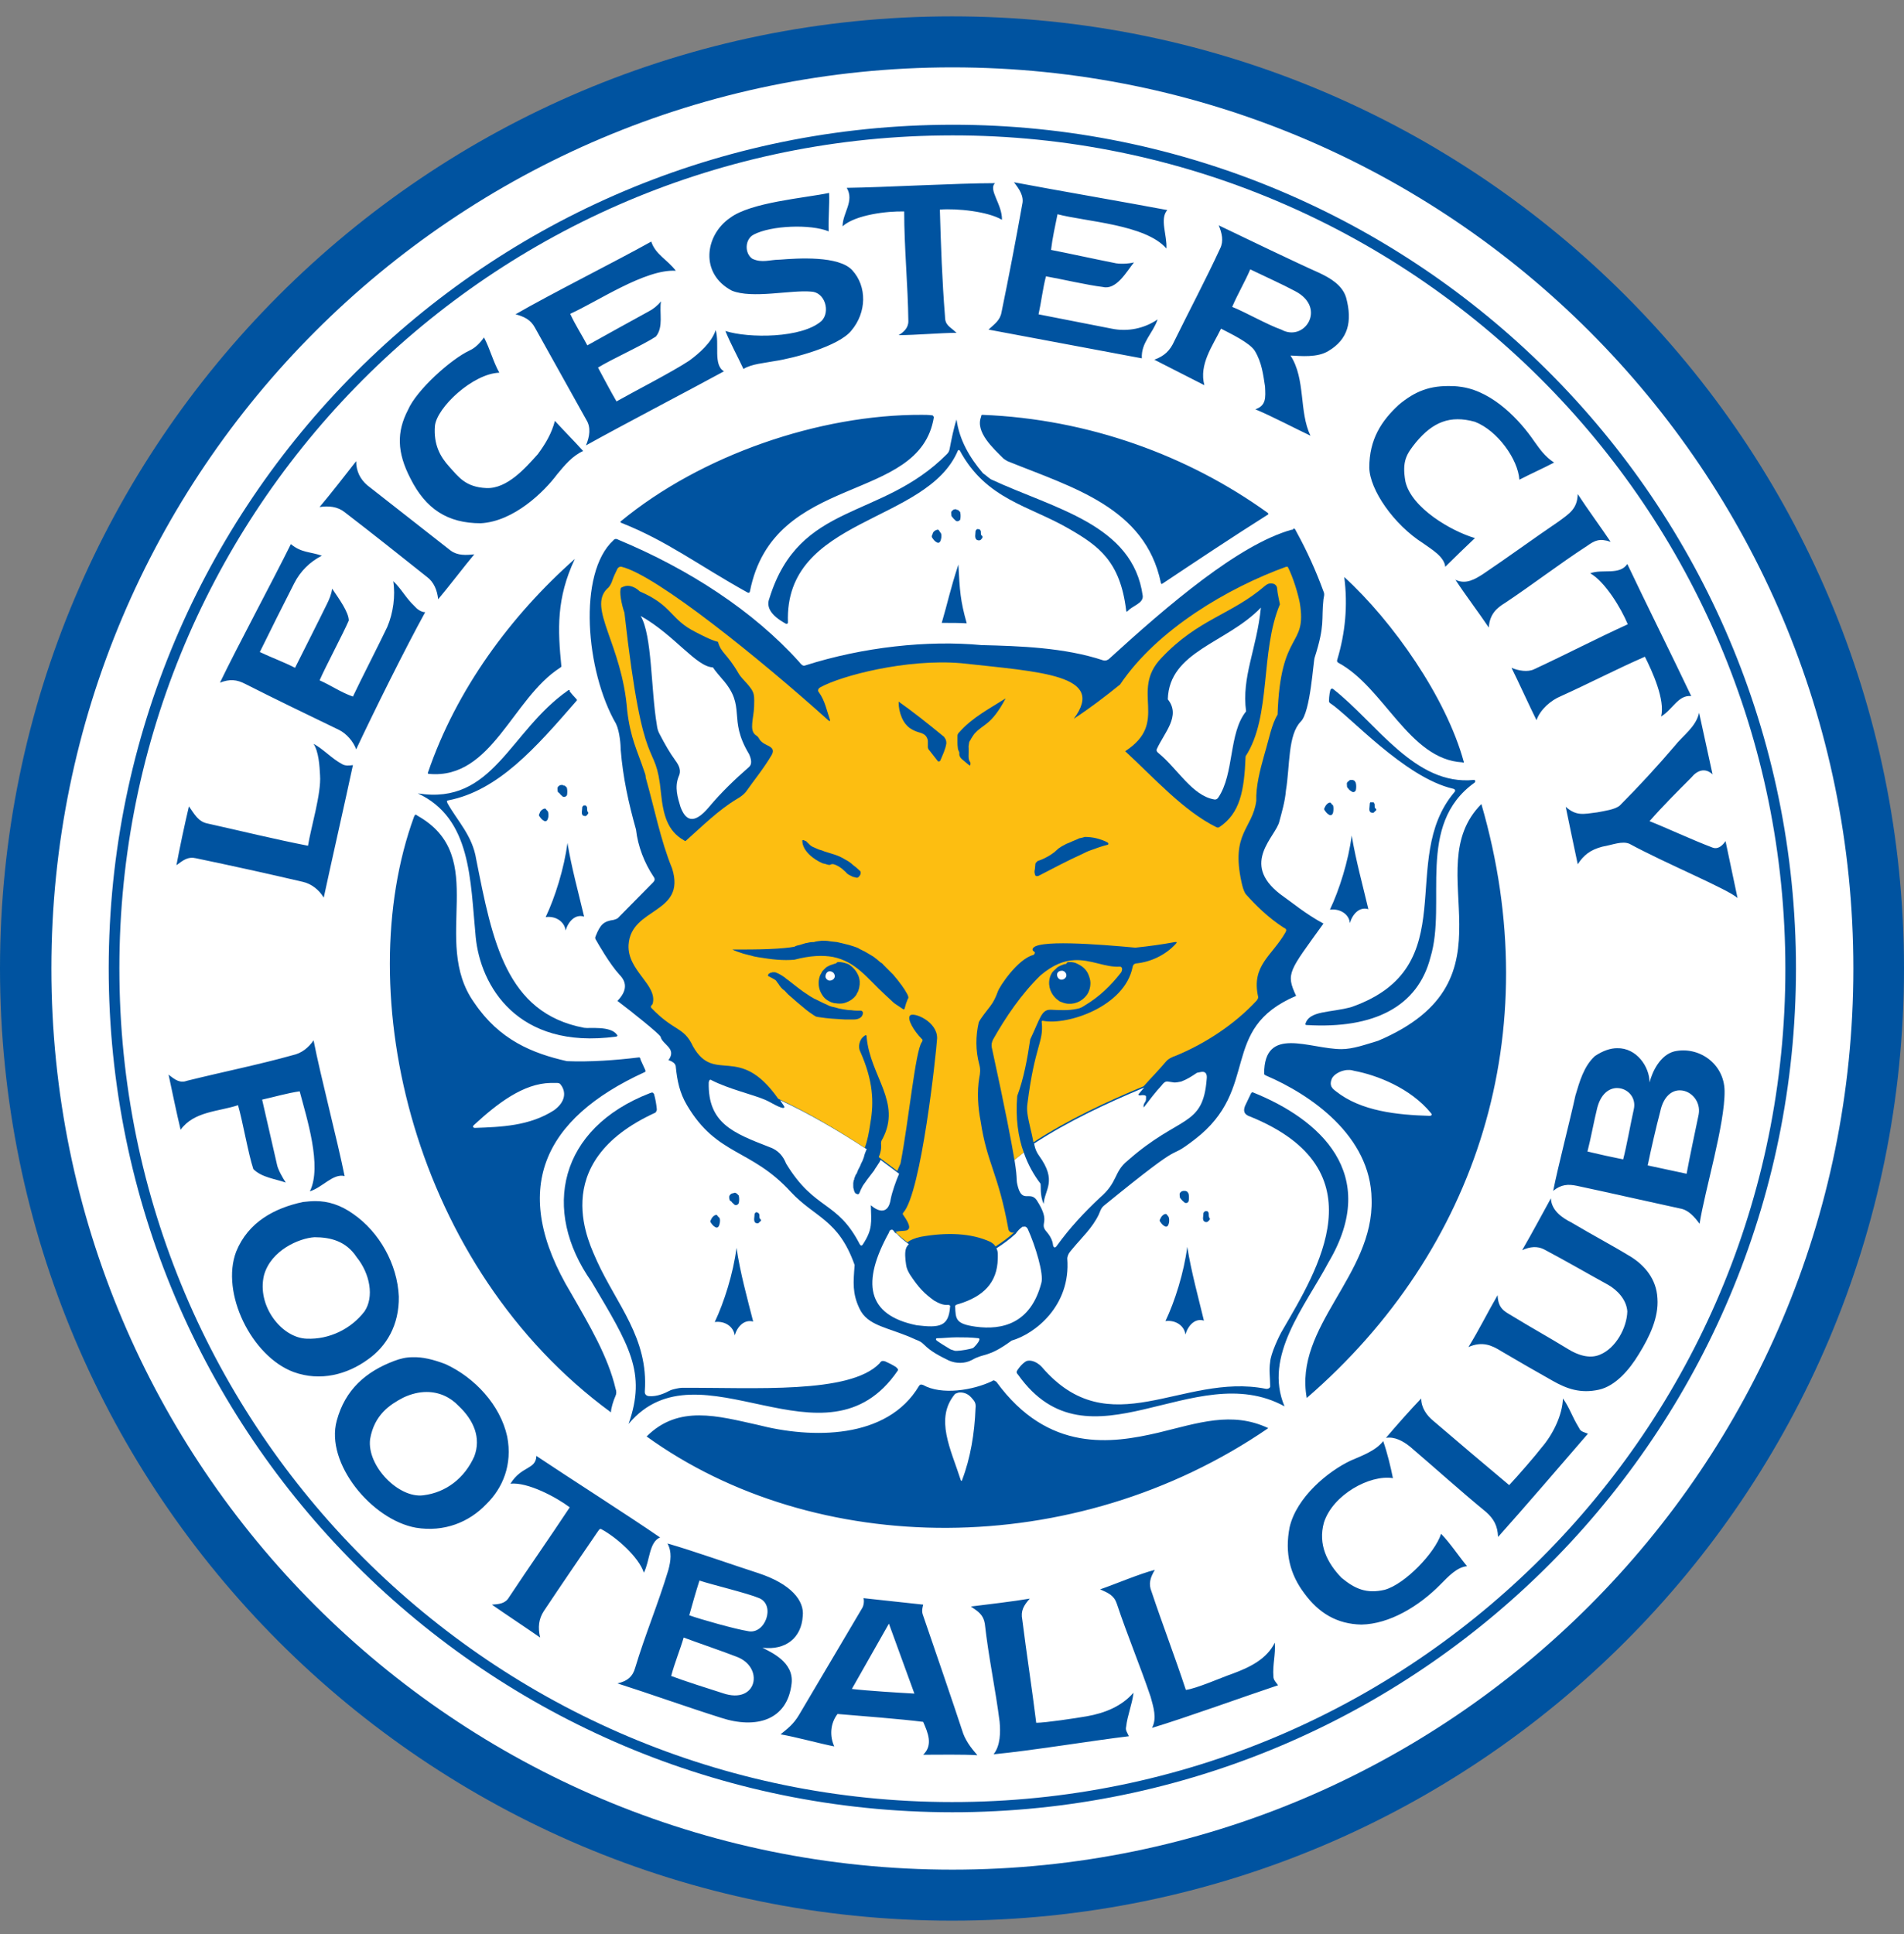 <svg xmlns="http://www.w3.org/2000/svg" width="64" height="65" fill="none" viewBox="0 0 64 65">
    <rect x="0" y="0" width="64" height="65" fill="#808080" stroke="none"/>
    <path fill="#0053A0" d="M64 32.55c0 17.67-14.33 32-32 32s-32-14.33-32-32 14.33-32 32-32 32 14.33 32 32z"/>
    <path fill="#fff" d="M62.298 32.55c0 16.723-13.562 30.286-30.285 30.286-16.724 0-30.286-13.563-30.286-30.286S15.289 2.264 32.013 2.264c16.723 0 30.285 13.563 30.285 30.286z"/>
    <path fill="#0053A0" d="M4.015 32.908C3.813 17.446 16.192 4.74 31.655 4.553 47.116 4.35 59.822 16.745 60.01 32.207c.202 15.463-12.193 28.169-27.655 28.355-15.447.187-28.153-12.192-28.34-27.654zm27.64-28.713C16.004 4.397 3.47 17.244 3.656 32.908c.203 15.65 13.049 28.184 28.714 27.997 15.649-.202 28.183-13.049 27.997-28.713-.203-15.665-13.065-28.2-28.714-27.997z"/>
    <path fill="#0053A0" d="M30.985 13.942c-3.442-.015-7.428 1.355-10.122 3.582-.015 0-.015.03.016.046 1.541.608 2.585 1.418 4.235 2.336.063.031.078.016.094-.031.794-4.033 5.714-2.912 6.182-5.855-.016-.015-.016-.062-.063-.062-.124-.016-.233-.016-.342-.016zm2.04 0c-.032 0-.047.016-.047.063-.203.513.405 1.058.747 1.401.031.031.094.062.14.093 2.196.888 4.625 1.558 5.154 4.08.016.047.016.063.063.031 1.167-.778 2.335-1.557 3.519-2.304.062-.031.03-.047 0-.078-2.663-1.915-6.01-3.146-9.577-3.286zm-13.703 4.843c-2.149 1.9-3.986 4.391-4.936 7.178-.016.031 0 .047.046.047 2.103.187 2.788-2.538 4.391-3.566.016-.015.047-.03.047-.046-.124-1.246-.171-2.29.452-3.613zm25.863.607c.125.966.032 1.884-.233 2.772-.016.047-.016.078.031.109 1.542.825 2.383 3.254 4.173 3.348.016.015.063.015.047-.016-.592-2.164-2.383-4.718-4.018-6.213zm4.61 7.63c-2.196 2.196 1.37 5.902-3.473 7.957-.42.125-.84.28-1.23.28-1.074 0-2.6-.81-2.6.826 0 .03.03.046.062.062 1.495.638 3.52 2.024 3.55 4.157.078 2.554-2.616 4.267-2.18 6.68 5.746-4.967 8.097-12.285 5.87-19.962zm-35.83.358c-.015 0-.03.032-.046.063-2.165 5.932-.032 15.15 6.617 20.024 0-.124.078-.39.156-.56.031-.063.031-.156 0-.234-.25-1.074-.887-2.149-1.495-3.208-2.102-3.488-.934-5.87 2.46-7.427.047-.016.047-.031.032-.078-.047-.109-.11-.233-.156-.343-.016-.03 0-.093-.078-.077-.763.093-1.62.155-2.398.124-1.168-.264-2.273-.716-3.114-1.962-1.495-2.086.56-4.905-1.915-6.29-.032-.032-.047-.032-.063-.032zm31.392 8.58c.062 0 .109.016.171.031.748.14 1.884.576 2.57 1.417.046.047.03.094-.047.094-1.09-.032-2.305-.156-3.146-.826-.124-.093-.233-.187-.14-.42.062-.14.265-.25.42-.28.063-.016.11-.016.172-.016zm-26.845.436h.187c.047 0 .109 0 .14.047.203.249.171.592-.218.872-.825.53-1.775.56-2.663.592-.03 0-.093-.032-.03-.094.793-.732 1.665-1.401 2.584-1.417zm14.886 9.997c-.015 0-.031 0-.031.015-.67.327-1.728.483-2.336.14-.078-.03-.109-.015-.14.032-1.074 1.806-3.612 1.775-5.419 1.308-1.339-.296-2.662-.685-3.737.389 5.653 4.08 14.357 4.204 20.897-.28-1.23-.577-2.351-.172-3.706.155-1.542.358-3.69.685-5.434-1.712-.032-.016-.063-.047-.094-.047zm-1.137.405h.047c.203.015.312.124.42.264.063.078.078.172.063.265-.031.84-.171 1.682-.452 2.414 0 .03-.03.046-.046 0-.327-1.028-.888-2.071-.187-2.897.078-.03.109-.046.155-.046zM34.083 6.126c.172.218.343.467.28.732-.217 1.214-.45 2.429-.7 3.643-.047.265-.234.39-.436.576 1.34.25 3.815.717 5.154.966-.031-.53.374-.841.53-1.308-.452.311-1.013.42-1.542.311-.545-.109-1.9-.373-2.46-.482.093-.421.14-.857.249-1.277.53.093 1.386.295 1.915.358.452.109.794-.514 1.043-.826-.171.047-.498.063-.67.016-.56-.109-1.556-.327-2.117-.436.047-.405.14-.81.218-1.199.95.25 2.959.343 3.66 1.152.03-.436-.234-.996.03-1.292-1.323-.25-3.846-.685-5.154-.934zm-.638.03c-1.277 0-3.706.141-4.983.157.265.451-.14.84-.14 1.292.436-.39 1.51-.514 2.071-.498 0 1.23.125 2.46.14 3.69 0 .234-.171.374-.327.467.56 0 1.433-.078 1.947-.078-.25-.233-.39-.249-.39-.576-.093-1.137-.14-2.444-.171-3.566.576-.046 1.62.063 2.087.343.015-.514-.468-1.012-.234-1.23zm-5.575.328c-.81.171-2.631.311-3.332.84-.84.577-1.027 1.87.063 2.445.685.28 1.977-.03 2.662.031.467.016.654.67.358.981-.654.592-2.46.592-3.238.343.186.452.404.84.607 1.277.265-.171.732-.203 1.043-.265.639-.093 2.165-.498 2.585-1.027.514-.608.53-1.48.031-2.025-.451-.498-1.837-.405-2.43-.358-.342 0-.606.125-.933-.031-.265-.187-.25-.654.046-.81.592-.311 1.916-.358 2.523-.109-.016-.451.031-.872.015-1.292zm13.096 1.09c.109.264.171.53.047.778-.483 1.044-1.028 2.071-1.542 3.115-.14.311-.327.498-.67.622.452.234 1.23.623 1.682.857-.187-.7.28-1.324.56-1.9.265.14.966.467 1.137.748.234.389.28.794.343 1.199.016.358.047.638-.327.763.53.218 1.355.653 1.853.887-.39-.81-.156-1.9-.67-2.694.343.016.904.078 1.277-.155.654-.39.81-.981.592-1.791-.125-.42-.53-.654-.888-.825-.84-.374-2.553-1.2-3.394-1.604zm-19.075.545c-1.168.654-3.41 1.775-4.562 2.444.296.078.514.187.654.452.576 1.028 1.152 2.071 1.728 3.099.156.249.11.56-.015.856 1.199-.67 3.44-1.837 4.64-2.491-.374-.218-.14-.919-.28-1.386-.125.405-.546.778-.888 1.028-.56.373-1.869 1.043-2.445 1.37-.218-.374-.42-.763-.622-1.137.451-.28 1.494-.747 1.946-1.043.265-.327.109-.794.171-1.184-.109.14-.265.265-.42.343-.483.265-1.557.856-2.056 1.137-.187-.358-.405-.685-.576-1.06.903-.404 2.523-1.51 3.55-1.447-.28-.374-.685-.545-.825-.981zm20.134.934c.451.218 1.105.514 1.51.732 1.075.56.312 1.728-.467 1.292-.452-.155-1.215-.591-1.65-.763.186-.436.42-.825.607-1.26zM16.27 11.342c-.125.171-.28.343-.483.436-.638.296-1.79 1.34-2.07 1.993-.39.747-.374 1.433.077 2.305.514 1.027 1.246 1.51 2.367 1.51 1.105-.062 2.118-1.043 2.57-1.65.248-.296.497-.608.871-.779-.311-.343-.638-.67-.95-1.012-.109.42-.311.763-.576 1.121-.405.451-1.027 1.168-1.728 1.137-.7-.031-.934-.374-1.246-.717-.311-.342-.53-.747-.483-1.37.063-.623 1.277-1.76 2.165-1.79-.203-.359-.312-.795-.514-1.184zm-4.298 4.157c-.327.421-.887 1.137-1.23 1.542.312-.047.607-.015.841.171.934.717 1.853 1.448 2.772 2.18.233.172.342.452.373.748.343-.405.888-1.121 1.215-1.51-.28.03-.56.046-.794-.125l-2.803-2.196c-.234-.202-.374-.467-.374-.81zm-2.195 2.788c-.592 1.199-1.807 3.457-2.383 4.656.327-.125.56-.11.857.046 1.043.53 2.086 1.028 3.145 1.542.25.124.483.39.576.654.576-1.23 1.65-3.395 2.32-4.61-.14 0-.28-.108-.373-.217-.28-.265-.42-.56-.701-.826.078.483 0 1.075-.202 1.542-.25.53-.904 1.806-1.153 2.336-.405-.14-.732-.374-1.12-.545.202-.467.778-1.542.98-2.009 0-.28-.327-.732-.56-1.074-.016.17-.094.358-.172.514-.249.513-.825 1.65-1.074 2.148-.358-.187-.825-.358-1.184-.53.25-.513.888-1.79 1.153-2.304.202-.404.53-.732.934-.934-.405-.14-.685-.093-1.043-.39zm.763 6.711c.171.265.202.732.218 1.059.046.607-.312 1.775-.405 2.367-1.121-.218-2.258-.499-3.38-.748-.31-.062-.435-.311-.622-.576-.124.514-.327 1.464-.42 1.978.233-.172.389-.296.654-.234 1.199.25 2.398.514 3.597.794.28.063.545.265.7.53.25-1.168.732-3.286.981-4.454-.124.016-.249.031-.358-.03-.374-.203-.623-.5-.965-.686zM10.54 34.964c-.171.249-.405.436-.7.498-1.106.311-2.274.545-3.536.856-.249.094-.404-.015-.638-.202.109.514.28 1.339.405 1.853.451-.623 1.277-.608 1.93-.825.156.529.343 1.635.515 2.148.28.28.731.327 1.09.452-.094-.14-.265-.436-.296-.607-.125-.561-.374-1.62-.499-2.18.42-.094.841-.218 1.262-.28.233.887.763 2.522.342 3.363.436-.14.779-.608 1.168-.514-.233-1.168-.81-3.364-1.043-4.563zm.062 5.403c-.14 0-.28.015-.42.03-.95.203-1.838.67-2.243 1.667-.529 1.386.514 3.52 1.931 4.048.903.328 1.807.078 2.492-.42.623-.436 1.059-1.152 1.043-2.118-.047-1.09-.654-2.164-1.526-2.771-.436-.312-.856-.436-1.277-.436zm-.031 1.214c.53 0 1.059.125 1.417.67.452.56.592 1.339.265 1.822-.452.591-1.184.95-1.947.918-.84-.03-1.681-1.105-1.432-2.133.233-.84 1.183-1.246 1.697-1.277zm3.286 4.033c-.203 0-.405.047-.608.125-.95.358-1.65.965-1.93 2.009-.39 1.432 1.183 3.332 2.662 3.596.95.156 1.79-.186 2.367-.794.545-.53.887-1.323.7-2.273-.233-1.059-1.09-1.978-2.07-2.43-.405-.155-.779-.248-1.121-.233zm.482 1.168c.42 0 .794.171 1.075.467.513.483.763 1.075.529 1.697-.327.732-.95 1.215-1.713 1.308-.825.11-1.9-.98-1.79-1.884.14-.825.67-1.167 1.12-1.401.265-.125.53-.187.78-.187zm3.69 2.149c-.015.467-.498.327-.871.934.576-.062 1.541.452 1.993.794-.67 1.012-1.37 2.009-2.04 3.021-.125.218-.343.234-.576.25.42.295 1.199.809 1.62 1.105-.079-.343-.048-.623.124-.888.591-.887 1.199-1.775 1.806-2.662.031-.032.062-.125.124-.094.499.265 1.262.934 1.433 1.464.203-.39.171-1.028.545-1.184-1.059-.731-3.114-2.04-4.158-2.74zm4.407 2.943c.156.28.11.592.031.887-.342 1.137-.778 2.165-1.12 3.301-.079.28-.25.437-.593.514 1.075.343 2.336.794 3.473 1.153 1.183.389 2.242.093 2.382-1.153.078-.716-.685-1.043-.98-1.199.778.094 1.307-.327 1.354-1.059.062-.529-.405-1.09-1.495-1.448-.778-.249-2.273-.778-3.052-.996zm16.381.887c-.498.125-1.339.483-1.837.654.28.125.467.203.56.483.358 1.074.779 2.071 1.137 3.13.093.343.218.716.047 1.043 1.136-.342 3.114-1.059 4.235-1.432-.062-.094-.156-.172-.156-.296-.03-.405.078-.732.047-1.137-.265.545-.825.825-1.417 1.043-.327.11-1.246.514-1.573.545-.358-1.09-.794-2.226-1.152-3.3-.109-.266-.047-.468.11-.733zm-15.306.359c.42.14 1.603.42 2.008.591.56.234.203 1.246-.389 1.106-.405-.063-1.573-.39-1.962-.53.109-.389.218-.778.343-1.167zm5.512.591c.031.078.015.25-.047.343l-2.118 3.581c-.186.312-.373.452-.622.654.482.078 1.323.312 1.806.405-.156-.343-.14-.763.109-1.09.747.062 2.149.171 2.88.265.156.358.343.778 0 1.105.499 0 1.355-.015 1.822.016-.218-.25-.42-.514-.514-.84-.218-.67-1.058-3.13-1.323-3.894-.047-.14.016-.311.016-.327l-2.01-.218zm5.59.016c-.545.093-1.464.202-1.978.265.25.17.42.28.468.576.124 1.12.358 2.195.498 3.3.03.343.03.795-.203 1.09 1.184-.108 3.364-.466 4.547-.606-.047-.11-.124-.203-.093-.312.046-.405.202-.747.249-1.152-.39.451-.95.685-1.573.794-.358.062-1.386.218-1.697.218-.14-1.137-.327-2.336-.467-3.457-.063-.311.047-.483.249-.716zm-4.734.84l.857 2.352c-.545-.031-1.573-.093-2.102-.156l1.245-2.195zm-6.898.468c.498.187 1.324.467 1.76.638.965.343.716 1.635-.452 1.23-.53-.17-1.23-.389-1.728-.576.109-.42.296-.872.42-1.292zM48.83 12.977c-.764-.031-1.262.171-1.807.623-.592.545-.997 1.168-.997 2.117.016.748.826 1.916 1.807 2.539.28.202.716.451.747.794.327-.327.67-.654.997-.966-.794-.233-2.134-1.012-2.336-1.9-.125-.7.047-.934.358-1.323.56-.67 1.137-.919 1.978-.685.763.296 1.448 1.261 1.494 1.946.39-.202.779-.373 1.168-.576-.311-.202-.467-.436-.67-.716-.466-.685-1.354-1.65-2.413-1.822-.093-.015-.218-.031-.327-.031zm4.203 3.628c-.015.498-.28.654-.638.919-.872.591-1.697 1.199-2.554 1.775-.249.156-.56.358-.918.187.28.436.84 1.183 1.12 1.604.032-.452.265-.654.546-.826.934-.622 1.822-1.308 2.756-1.915.264-.187.42-.265.794-.14-.28-.42-.825-1.168-1.106-1.604zm1.666 2.351c-.264.39-.84.156-1.245.312.498.28 1.043 1.183 1.261 1.713-1.121.513-2.04.996-3.145 1.51-.218.109-.545.047-.763-.047.233.467.607 1.293.84 1.76.125-.358.483-.67.826-.81.996-.451 1.822-.887 2.818-1.323.25.498.685 1.448.545 2.008.39-.233.576-.732 1.012-.685-.545-1.152-1.603-3.285-2.148-4.438zm2.414 4.999c-.109.482-.545.763-.825 1.12-.545.64-1.2 1.355-1.838 1.994-.155.14-.53.187-.763.233-.482.063-.7.125-1.058-.186.108.514.295 1.432.404 1.93.203-.311.42-.482.826-.591.358-.063.67-.203.918-.094 1.168.639 3.348 1.542 3.628 1.822l-.404-1.915c-.125.187-.28.28-.436.218-.701-.265-1.526-.654-2.118-.888.436-.498.934-.996 1.401-1.463.203-.25.468-.343.717-.11l-.452-2.07zM54.357 35.228c-.218 0-.467.078-.747.265-.374.343-.514.856-.654 1.323-.171.795-.592 2.414-.748 3.208.265-.218.499-.233.795-.171 1.167.249 2.32.514 3.472.763.28.047.483.28.654.514.171-1.106.856-3.348.84-4.47-.015-.918-.871-1.51-1.696-1.323-.468.125-.732.67-.826 1.043 0-.529-.436-1.167-1.09-1.152zm0 1.34c.343 0 .654.31.56.716-.093.404-.248 1.276-.357 1.681-.39-.078-.81-.171-1.2-.264.11-.42.219-1.028.328-1.464.124-.483.405-.67.67-.67zm2.134.077c.358.016.685.374.607.81-.11.53-.312 1.48-.405 1.993l-1.308-.28c.109-.53.28-1.277.42-1.806.11-.53.405-.732.686-.717zm-4.36 3.628c-.327.592-.623 1.153-.966 1.744.265-.124.514-.14.732-.03.763.404 1.401.778 2.165 1.198.295.171.607.483.638.888-.016.56-.39 1.23-.903 1.448-.374.171-.794 0-1.075-.172-.685-.42-1.23-.716-1.915-1.136-.233-.14-.452-.234-.467-.685-.327.56-.623 1.168-.981 1.744.467-.203.779-.063 1.105.14.608.358 1.122.654 1.729.996.467.265.934.436 1.557.296.545-.124 1.012-.654 1.34-1.199.357-.576.669-1.23.622-1.868-.031-.654-.436-1.106-.872-1.386-.716-.436-1.292-.732-2.024-1.168-.28-.14-.67-.39-.685-.81zM52.535 47c-.015.545-.326 1.199-.716 1.65-.202.265-.825.982-1.09 1.262-.872-.732-1.666-1.401-2.538-2.149-.233-.187-.42-.451-.42-.763-.358.374-.841.919-1.184 1.324.296-.047.576.109.81.296.856.731 1.682 1.479 2.554 2.195.264.233.389.467.404.84.795-.887 2.243-2.568 3.021-3.471-.109-.047-.249-.063-.295-.187-.25-.405-.312-.67-.546-.997zm-6.041 1.433c-.25.327-.732.498-1.09.654-.763.358-1.822 1.23-2.056 2.242-.17.872.016 1.588.499 2.227.482.654 1.09 1.027 1.915 1.043.934-.016 1.93-.607 2.663-1.355.249-.25.545-.576.887-.607-.296-.358-.545-.748-.872-1.09-.202.638-1.214 1.697-1.9 1.884-.607.14-.996-.031-1.448-.405-.482-.498-.794-1.121-.591-1.853.296-.934 1.541-1.62 2.32-1.495-.078-.389-.187-.84-.327-1.245z"/>
    <path fill="#0053A0" d="M32.153 14.098c-.094.28-.172.67-.234.997-.015.077-.047.124-.093.17-2.212 2.228-4.952 1.574-5.964 4.844-.11.28.031.56.53.84.046.032.093.016.093-.03-.125-3.551 4.671-3.302 5.714-5.778.016-.03.047-.015.063 0 .887 1.65 2.335 1.853 3.674 2.632.997.576 1.713 1.09 1.916 2.725 0 .078.03.062.062.031.156-.171.514-.25.498-.498-.327-2.414-2.974-2.928-5.107-3.924-.094-.063-.171-.14-.265-.203-.451-.53-.794-1.12-.887-1.806zm-.047 3.02c-.031 0-.047 0-.062.017-.016.015-.047.03-.063.062-.015.015 0 .093 0 .14.016.031.032.047.047.062.031.047.062.063.109.11.062.03.125-.016.14-.047.016-.078.016-.172 0-.234 0-.031-.031-.047-.047-.062-.015-.032-.046-.032-.077-.032 0-.015-.016-.03-.047-.015zm.732.67s-.016 0-.016.016c-.015.016-.031.031-.031.047 0 .093-.047.233.047.296.046.015.093.03.14-.016.015-.031.047-.031.047-.093 0-.032-.032-.032-.047-.063-.016-.046 0-.109-.016-.14-.015-.015-.03-.047-.046-.047-.032 0-.063-.015-.078 0zm-1.34.016c-.062.016-.14.062-.155.156-.031.046-.031.093 0 .124.031.047.078.11.14.14.047.032.109.032.14-.077.031-.094.031-.218-.015-.25-.047-.062-.047-.108-.11-.093zm.717 1.168c-.28.856-.358 1.277-.56 1.962.373 0 .575 0 .84.015-.218-.778-.233-1.09-.28-1.977zM19.136 23.192c-.016 0-.031 0-.047.015-1.977 1.386-2.507 3.862-5.045 3.457 1.806.84 1.76 2.912 1.946 4.827.156 1.62 1.386 3.8 4.718 3.348.032 0 .063-.031.032-.062-.218-.312-.935-.203-1.106-.234-2.631-.498-3.083-2.927-3.628-5.668-.125-.794-.639-1.292-.966-1.884-.015-.062-.046-.078.032-.093 1.681-.327 2.943-1.776 4.297-3.333.031-.015.031-.062 0-.077-.078-.078-.14-.156-.218-.25 0-.046 0-.046-.015-.046zm-.265 3.192c-.031 0-.047 0-.062.015-.031.016-.047.031-.063.063-.015.015 0 .093 0 .14.016.03.047.046.063.062.03.047.062.062.109.11.062.03.124-.017.14-.048.015-.078.015-.17 0-.233 0-.031-.031-.047-.047-.063-.015-.03-.047-.03-.078-.03-.015-.016-.03-.032-.062-.016zm.763.685c-.016 0-.016 0-.031.015-.016.016-.031.032-.031.047 0 .094-.047.234.03.28.048.016.094.032.125-.015.016-.031.047-.031.047-.078 0-.031-.031-.031-.031-.062-.016-.047 0-.11-.016-.14-.015-.016-.03-.047-.046-.047h-.047zm-1.34.109c-.061.015-.14.078-.155.156-.031.046-.031.078 0 .109.031.046.078.109.14.14.047.03.11.03.14-.078.032-.093.016-.218-.015-.25-.062-.046-.047-.093-.11-.077zm.78 1.152c-.11.857-.421 1.838-.732 2.492.358-.047.638.17.67.451.093-.311.326-.56.622-.467-.187-.794-.42-1.635-.56-2.476zM21.892 36.723c-.016 0-.032.016-.047.016-3.052 1.183-3.66 3.924-1.962 6.337 1.277 2.149 1.853 3.052 1.245 4.78 2.383-2.849 6.618 1.76 9.047-1.79.031-.047-.015-.078-.062-.125-.125-.078-.25-.14-.358-.187-.093-.03-.14-.015-.187.063-.997 1.043-4.22.81-6.649.825-.078 0-.296.047-.373.078-.234.124-.468.218-.717.202-.062 0-.171-.03-.155-.171.124-1.775-.935-2.896-1.604-4.36-.203-.498-1.76-3.301 1.962-4.998.015-.032.046-.047.046-.11-.015-.17-.046-.342-.093-.513-.031-.047-.047-.063-.093-.047zm2.756 3.379c-.032 0-.047.016-.063.016-.015.015-.046.03-.062.062-.016.015-.016.093 0 .14 0 .031.047.047.062.062.031.047.063.063.11.11.062.03.124-.016.14-.063.015-.078.015-.171 0-.234 0-.03-.032-.03-.047-.062-.031-.031-.047-.031-.078-.047-.016 0-.031 0-.062.016zm.778.638c-.015 0-.015 0-.031.016s-.031.031-.031.047c0 .093-.047.233.031.296.047.015.093.03.125-.016.015-.031.062-.031.062-.078 0-.015-.031-.031-.047-.062-.015-.031 0-.11-.015-.14-.016-.016-.032-.047-.047-.047-.016 0-.031-.016-.047-.016zm-1.37.094c-.062.015-.125.078-.156.156-.031.046-.031.077 0 .109.031.046.078.109.14.14.047.03.11.03.14-.078.032-.094.032-.218-.015-.25-.062-.046-.047-.093-.11-.077zm.7 1.105c-.108.857-.42 1.838-.731 2.492.358-.047.638.171.67.451.093-.311.326-.545.622-.467-.202-.794-.436-1.635-.56-2.476zM42.103 36.708c-.016 0-.031.015-.047.03-.062.14-.14.28-.202.421-.063.156-.063.296.186.374 4.376 1.79 2.227 5.17 1.075 7.163-.125.202-.405.81-.42 1.074-.047.28 0 .53 0 .825 0 .063-.094.094-.156.078-2.803-.545-5.232 1.93-7.521-.732-.218-.233-.467-.249-.56-.171-.11.078-.172.156-.25.265-.047.062-.047.109.016.17 2.382 3.349 5.917-.606 8.953 1.06-.716-1.697.685-3.348 1.48-4.843 1.759-2.974-.296-4.811-2.554-5.714.015 0 .015 0 0 0zm-2.32 3.316c-.032 0-.047.016-.063.016-.015.015-.046.03-.062.062-.016.031 0 .094 0 .14.016.031.031.047.047.063.03.046.062.062.109.108.062.047.124 0 .14-.046.015-.078.015-.171 0-.234 0-.031-.031-.047-.031-.062-.016-.031-.047-.031-.078-.047h-.062zm.731.685c-.015 0-.015 0-.03.016-.016.015-.032.031-.032.047 0 .093-.047.233.031.28.047.031.094.031.14-.016.016-.03.047-.03.047-.078 0-.015-.031-.03-.031-.062-.016-.031 0-.109-.016-.14-.015-.016-.015-.047-.046-.047-.016 0-.031-.015-.063 0zm-1.354.094c-.063.015-.125.078-.156.156-.031.046-.031.077 0 .108.031.047.078.11.14.14.047.032.11.032.14-.077.032-.094.016-.218-.015-.25-.047-.046-.047-.093-.11-.077zm.747 1.105c-.109.857-.42 1.838-.732 2.492.358-.047.639.171.67.451.093-.311.327-.56.623-.467-.187-.778-.42-1.62-.56-2.476zM44.766 23.145c-.016 0-.016.015-.032.015-.03.032-.062.25-.062.39 0 .031 0 .046.031.078.623.389 2.507 2.507 4.142 2.88.078.016.078.078.047.11-1.947 2.288.374 5.87-3.457 7.224-.716.203-1.433.11-1.557.577 0 .015.016.03.031.03 2.305.14 3.753-.638 4.173-2.273.56-1.837-.498-4.453 1.48-5.87.046-.031.015-.11-.016-.094-1.993.203-3.27-1.915-4.75-3.067h-.03zm.638 3.067c-.031 0-.047.016-.062.032-.016.015-.047.03-.063.062-.015.015 0 .093 0 .14.016.031.031.047.047.062.031.047.062.063.109.094.062.046.125 0 .14-.047.016-.078.016-.171 0-.233 0-.032-.031-.047-.031-.063-.015-.03-.047-.03-.078-.047h-.062zm.67.748s-.016 0-.016.015c-.016.016-.016.032-.016.047 0 .094-.046.234.032.28.046.016.093.032.124-.015.016-.031.062-.031.062-.078 0-.031-.03-.031-.046-.062-.016-.047 0-.11-.016-.14-.016-.016-.016-.047-.047-.047-.03.015-.062 0-.078 0zm-1.386.015c-.063.016-.125.078-.156.156-.031.047-.031.078 0 .11.031.046.078.108.14.14.047.03.11.03.14-.079.016-.093.016-.218-.015-.249-.063-.03-.047-.093-.11-.078zm.747 1.106c-.109.856-.42 1.837-.732 2.491.358-.046.654.172.67.452.093-.311.327-.56.623-.467-.187-.794-.42-1.635-.561-2.476z"/>
    <path fill="#0053A0" d="M43.442 17.804h-.03c-1.776.498-4.158 2.538-6.12 4.329-.063.062-.14.078-.203.062-1.308-.436-2.834-.483-4.095-.514-1.806-.171-3.986.063-5.933.685-.077.032-.14-.046-.202-.124-1.542-1.713-3.706-3.114-6.057-4.095-.063-.031-.125-.063-.187.015-1.199 1.106-.934 4.391.093 6.166.125.265.156.717.156.872.078.95.265 1.791.514 2.679.062.56.28 1.12.592 1.588.062.078.03.14-.016.187-.405.405-.779.794-1.183 1.199-.032.03-.094.046-.14.062-.343.047-.452.156-.608.545-.03.062-.015.093.016.14.062.11.451.794.778 1.152.312.312.203.608-.062.888.498.374 1.386 1.09 1.448 1.199.063.28.56.39.265.794.078.016.125.047.187.094.046.046.062.093.062.14.047.451.125.856.374 1.277 1.012 1.712 2.149 1.448 3.488 2.911.81.872 1.604.92 2.148 2.46-.046.592-.077.95.156 1.449.28.623.997.638 1.9 1.059.124.046.187.077.28.17.234.235.514.375.826.53.249.11.545.11.778-.015.436-.25.53-.063 1.34-.654.762-.218 1.992-1.153 1.868-2.756 0-.047.015-.078.03-.125.032-.078.094-.14.157-.218.311-.374.654-.685.872-1.137.046-.109.077-.218.17-.295 3.037-2.476 1.963-1.386 3.053-2.227 2.242-1.713.778-3.706 3.41-4.827-.358-.763-.234-.825.919-2.43-.608-.326-1.044-.7-1.464-.996-1.34-1.043-.125-1.93-.016-2.445.078-.296.187-.654.218-1.027.14-.857.063-1.869.499-2.32.327-.312.42-2.025.467-2.15.358-1.12.218-1.26.296-1.961.015-.094.046-.172 0-.265-.25-.685-.545-1.34-.903-1.993-.032-.062-.047-.109-.094-.125-.031.047-.047.047-.047.047zm-1.059 2.616c-.14 1.401-.654 2.32-.498 3.488-.591.732-.39 2.087-.934 2.896-.031.047-.078.078-.14.063-.732-.125-1.23-1.028-1.853-1.542-.063-.047-.094-.093-.078-.14.25-.56.825-1.121.374-1.682.046-1.62 1.977-1.884 3.13-3.083zm-20.85.28c1.137.639 1.87 1.713 2.43 1.729.093.14.218.28.311.389.841.95.171 1.308.903 2.523.078.17.11.342 0 .436-.498.436-.934.856-1.339 1.339-.545.654-.81.42-.965 0-.094-.312-.203-.654-.063-1.012.094-.187.032-.359-.108-.545-.203-.28-.359-.561-.514-.857-.063-.109-.094-.202-.11-.342-.202-1.2-.155-3.006-.544-3.66zm14.14 11.928c.077-.016.155.047.17.124.016.078-.046.156-.14.172-.077.015-.155-.047-.17-.14-.016-.078.046-.156.14-.156zm-7.786.016c.078 0 .155.046.171.14.015.078-.047.155-.14.17-.078.017-.156-.046-.171-.124 0-.109.062-.186.14-.186zm12.535 3.378c.124 0 .155.11.14.234-.125 1.65-.904 1.199-2.663 2.756-.467.374-.311.716-.934 1.246-.514.482-.997.996-1.448 1.62-.078.108-.125 0-.125-.063-.016-.125-.093-.28-.202-.405-.296-.327.17-.28-.343-1.074-.218-.312-.467.093-.623-.42-.093-.328 0-.172-.124-.935l.311-.25c.14.406.343.764.56 1.044.032.047-.03.39.11.685.03-.483.467-.763-.156-1.62-.078-.108-.125-.217-.156-.357 0-.016 0-.031-.015-.047 1.167-.763 2.475-1.37 3.706-1.884-.063.078-.125.14-.187.218-.031.031.03.047.046.047.078-.016.11-.016.172 0 .046.015.03.062.03.093.016.14-.108.156-.077.311.202-.264.39-.513.607-.747.047-.062.11-.14.203-.125l.218.032c.078 0 .155-.016.233-.032.203-.077.343-.17.53-.295.093-.016.14-.032.187-.032zm-16.537.265s.015 0 .031.016c.576.296 1.386.482 1.79.654.219.093.437.249.608.28.062 0 .062-.031.031-.078-.047-.062-.093-.14-.124-.187.996.467 1.93 1.012 2.911 1.65 0 .016 0 .016-.015.032-.031.078-.063.156-.078.233-.016.047-.031.078-.047.125l-.047.093c-.015.047-.046.11-.062.14-.03.047-.062.125-.078.172 0 .015-.015.031-.03.047-.016.03-.032.062-.047.109-.016.03-.016.046-.016.062s0 .016-.016.031c0 .031-.015.062-.015.094v.093c0 .031 0 .078.015.109.016.093.047.14.078.156.016 0 .031 0 .031.015.016 0 .063.016.078-.03.016-.032.031-.063.047-.11l.047-.093c.03-.063.078-.125.124-.187.016-.016.016-.031.031-.047.078-.109.172-.218.25-.327.015-.015.015-.015.015-.031l.094-.14c.015-.016.015-.031.03-.047.032-.047.063-.093.078-.14l.623.467c-.109.25-.233.607-.28.84-.078.546-.42.437-.67.219.016.576.063.81-.264 1.308-.047.078-.078.047-.11 0-.762-1.48-1.51-1.121-2.475-2.71-.093-.233-.25-.451-.576-.56-1.2-.467-2.056-.794-2.024-2.164.015-.078.03-.094.062-.094zm10.557 4.936c.047 0 .094.047.11.094.248.545.544 1.51.45 1.806-.357 1.355-1.307 1.588-2.21 1.464-.67-.094-.67-.25-.686-.686 0-.046.063-.062.125-.077.81-.25 1.292-.701 1.308-1.526 0-.11.016-.234-.047-.343.218-.14.436-.296.639-.483l.015-.015c.063-.094.14-.172.234-.234.031.016.047 0 .062 0zm-4.484.11c.03-.016.046 0 .078.03.015.016.046.094.108.094.11.14.265.249.405.358-.046.047-.078.093-.093.14-.047.125-.031.343 0 .545.015.125.062.218.125.327.295.452.498.654.825.888.14.077.28.155.467.14.047 0 .078.03.062.062-.046.67-.358.716-1.12.623-1.698-.343-1.854-1.448-.935-3.114.015-.063.047-.094.078-.094zm2.195 3.612c.234 0 .483 0 .732.03.031 0 .047.032.031.063-.03.094-.14.203-.187.25-.03.03-.078.03-.124.046-.187.047-.467.078-.514.062l-.14-.046c-.156-.094-.312-.187-.467-.296-.032-.031-.032-.063 0-.078.218 0 .436-.031.67-.031z"/>
    <path fill="#FDBE11" d="M43.255 19.05h-.03c-1.932.7-4.33 2.102-5.575 3.955-.499.405-1.012.794-1.557 1.152 1.105-1.48-1.106-1.573-3.784-1.868-1.838-.156-4.033.42-4.734.81-.062.03-.109.108-.047.17.203.28.265.623.374.935.016.031-.015.031-.047.015-2.32-2.086-5.792-4.889-6.96-5.17-.062-.015-.109.016-.14.063-.078.171-.11.218-.171.39-.047.155-.125.248-.172.28-.67.654.499 1.868.67 4.095.109.934.342 1.355.56 2.009.032.093.063.155.063.249.296 1.043.498 2.102.887 3.052.483 1.541-1.386 1.292-1.463 2.569-.047.872.98 1.339.81 1.977-.016.047-.094.078-.047.14.778.81 1.09.623 1.401 1.293.732 1.292 1.541-.125 2.865 1.76.997.467 1.93 1.012 2.912 1.65.078-.218.14-.498.187-.84.124-.701.093-1.418-.343-2.399-.078-.14-.03-.389.11-.498.077-.062.108-.078.108.031.125 1.308 1.184 2.18.53 3.41-.031.047-.047.078-.047.156.016.171-.016.311-.078.452l.623.467c.047-.11.078-.187.109-.25.28-1.448.498-3.783.716-4.08.016-.03.047-.077 0-.108-.249-.25-.514-.67-.39-.794.141-.11.92.218.904.778-.031.498-.53 5.185-1.137 5.855-.03.031-.015.062 0 .078.265.374.218.467.125.514-.093.03-.265.015-.343.046h-.046c.109.14.264.25.405.359.093-.078.233-.14.451-.187.872-.156 1.697-.125 2.336.171.078.047.14.093.171.156.218-.14.436-.296.638-.483-.062.047-.186 0-.202-.093-.343-1.9-.716-2.196-.934-3.629-.094-.482-.125-.996-.047-1.463.031-.156.047-.28 0-.452-.125-.467-.125-.95-.016-1.417.078-.156.25-.358.39-.545.109-.14.187-.311.249-.483.062-.186.67-1.09 1.183-1.23.047-.015.047-.03.063-.077 0-.047-.078-.047-.078-.11.015-.358 2.273-.17 3.456-.062.452-.046.904-.109 1.324-.187.078-.015.078.016.031.063-.358.389-.856.607-1.323.654-.094.015-.11.062-.125.124-.265 1.324-2.18 1.962-3.005 1.806-.047-.015-.063.032-.047.063.062.67-.233.747-.483 2.725-.015.109-.015.202 0 .327.047.327.14.623.203.965 1.168-.763 2.476-1.37 3.706-1.884.249-.28.498-.53.747-.825.078-.094.203-.156.343-.203.98-.404 1.977-1.058 2.71-1.853.015-.03.061-.078.046-.124-.234-1.059.467-1.37.919-2.165.062-.109 0-.124-.078-.17-.483-.312-.919-.733-1.262-1.122-.077-.124-.109-.265-.14-.405-.358-1.65.374-1.775.499-2.725-.016-.483.124-1.027.264-1.526.172-.576.25-1.043.452-1.37.093-2.88.996-2.227.747-3.753-.062-.311-.218-.856-.42-1.245.031.046.015.03-.016.03zm-.56.56h.046c.11 0 .187.078.187.172.016.186.063.358.094.529-.67 1.588-.28 3.768-1.153 5.107-.046 1.168-.186 1.916-.887 2.383-.031.015-.062.015-.094 0-1.105-.545-2.102-1.666-3.067-2.554 1.51-.98.14-2.009 1.215-3.13 1.245-1.323 2.35-1.448 3.487-2.429.078-.062.125-.078.172-.078zm-21.598.078c.14 0 .296.078.405.187 1.121.483 1.012.934 1.884 1.37.187.094.499.265.748.327.109.39.296.374.7 1.075.094.171.452.451.499.685.031.14.015.28.015.42-.015.39-.17.779.047.95.171.093.062.187.39.343.17.077.248.155.155.327-.265.451-.576.825-.872 1.245-.078.094-.187.172-.296.234-.623.374-1.152.903-1.713 1.401-.03.032-.046 0-.077-.015-.545-.312-.686-.841-.763-1.573-.187-1.946-.577-.265-1.23-6.073-.094-.264-.187-.732-.11-.84.063-.032.14-.063.218-.063zm12.706 3.784c-.498.934-.747.84-1.058 1.199-.016.031-.047.062-.063.093-.015.032-.046.063-.062.11-.031.03-.047.077-.047.108 0 .032-.015.063-.015.094.015.296-.031.42.047.53 0 0 .015.015.015.03v.032c0 .015 0 .046-.015.062-.063-.031-.14-.11-.218-.172-.063-.046-.11-.093-.125-.14 0-.015-.016-.03-.016-.046v-.063c0-.062-.03-.062-.046-.14 0-.03-.016-.093-.016-.202v-.203c0-.046 0-.078.016-.093 0-.016.015-.016.015-.031l.031-.031c.436-.499 1.044-.81 1.557-1.137zm-3.596.109c.467.327.996.747 1.526 1.183.015.016.015.032.03.047.032.047.047.093.047.171-.03.203-.124.39-.202.576 0 .016-.016.016-.016.016l-.015.016h-.047c-.093-.125-.187-.234-.28-.358-.031-.032-.062-.078-.062-.125v-.203c0-.062-.032-.108-.047-.14-.047-.078-.14-.124-.265-.155-.109-.032-.202-.078-.296-.14-.124-.094-.202-.203-.264-.343-.078-.187-.11-.343-.11-.545zm6.26 4.547c.124 0 .264.015.389.046.124.032.264.078.373.14.031.016.047.063 0 .078-.187.047-.373.11-.576.187-.093.031-.187.078-.28.125-.483.218-.981.483-1.464.732-.047.015-.093.015-.109-.016 0-.015-.015-.015-.015-.047-.016-.046-.016-.108 0-.155 0-.047.015-.11.015-.156 0-.078.047-.078.078-.125.093-.03.171-.062.233-.093.187-.093.265-.156.328-.202.046-.047.093-.078.14-.125.062-.047.14-.093.264-.156.078-.03.156-.062.218-.093.078-.031.156-.062.218-.094.078-.015.14-.03.187-.046zm-9.484.109h.032c.03.015.062.03.077.03l.047.048c.062.046.078.109.234.17.03.017.078.032.14.063.046.016.124.031.187.063.187.062.311.093.436.14.124.046.233.109.389.202.047.031.109.078.156.125.062.046.124.093.186.155.032.032.063.047.063.078v.047c0 .015-.016.031-.016.047-.015.03-.047.062-.062.078-.016 0-.016.015-.031.015h-.031c-.047-.015-.078-.015-.125-.031l-.093-.047c-.031-.015-.063-.031-.078-.047-.031-.015-.047-.046-.063-.062-.046-.046-.093-.078-.14-.124-.03-.016-.062-.047-.093-.063-.031-.015-.078-.046-.125-.062-.046-.015-.078-.031-.124-.015-.016 0-.031 0-.031.015-.047.016-.094 0-.14-.015-.032-.016-.078-.016-.125-.032-.296-.124-.685-.42-.685-.763 0 0 0-.015.015-.015-.015 0-.015 0 0 0zm.639 3.379c.078 0 .171 0 .249.015.078.016.171.016.265.031.062.016.14.032.202.047.016 0 .047.016.062.016.047.015.078.015.125.03.047.016.109.032.156.048.078.03.155.046.218.093l.186.093c.063.032.125.078.187.11.047.03.11.062.156.108.031.016.047.032.062.047.032.031.078.062.11.094.015 0 .015.015.03.015l.016.016c.016.015.031.015.031.03l.14.141.187.187.016.015c.047.063.109.125.155.187.032.047.063.078.094.125.031.031.047.062.078.109.062.078.109.171.155.249.016.031.032.078.032.109 0 .016 0 .016-.016.031-.047.11-.078.203-.109.327 0 .016-.015.031-.031.031h-.016c-.077-.047-.155-.109-.233-.156-.078-.046-.14-.108-.203-.17-.062-.063-.124-.11-.186-.172-.577-.53-.966-1.106-1.744-1.261-.343-.063-.763-.047-1.293.093-.171.016-.374.016-.576 0-.203-.015-.405-.047-.607-.078-.094-.015-.187-.03-.28-.062-.094-.016-.172-.047-.25-.062-.155-.047-.28-.094-.373-.14.404 0 .84 0 1.23-.016.389-.016.7-.047.856-.078.047-.031.11-.047.187-.062.062-.016.14-.047.202-.062h.016c.062-.016.14-.032.218-.032h.031c.078-.03.171-.03.265-.046zm8.486.654c-.342.015-.716.155-1.137.514-.638.622-1.167 1.401-1.588 2.148-.047.094-.062.172-.047.265.468 2.149.67 3.223.763 3.784l.312-.25c-.187-.513-.28-1.151-.218-1.899.218-.576.342-1.261.436-1.9.342-.716.373-1.012.7-.996.296.015.592.031.873-.031.108-.016.186-.063.28-.125.467-.28.856-.654 1.183-1.074.047-.047.063-.14.047-.172-.016-.03-.031-.046-.078-.046-.483.03-.965-.25-1.526-.218zm-.156.062c.094 0 .187.016.265.062.171.078.312.203.374.374.03.078.062.171.062.265 0 .093-.015.187-.047.264-.03.094-.093.172-.155.234-.187.187-.483.265-.748.156-.047-.016-.093-.031-.124-.063-.047-.03-.078-.062-.11-.093-.186-.187-.264-.483-.155-.747l.047-.094.015-.015c.016-.016.016-.032.031-.032.016-.03.047-.046.063-.062l.015-.015c.031-.032.063-.063.094-.078l.093-.047h.016c.015 0 .015-.016.03-.016.032-.015.079-.03.125-.03.016-.063.063-.063.11-.063zm-7.77 0c.094 0 .172.016.265.047.047.015.094.03.125.062.046.031.078.062.109.093.03.032.062.063.093.11.047.077.093.155.11.249.03.124.015.264-.032.404-.016.047-.047.078-.062.125-.094.156-.265.25-.436.296-.094.015-.172.015-.265 0-.047 0-.093-.016-.14-.031-.047-.016-.094-.047-.125-.063-.078-.046-.14-.109-.187-.187-.124-.186-.155-.42-.078-.638.016-.047.047-.078.063-.124.015-.032.047-.063.078-.094l.015-.015c.031-.032.063-.063.094-.078l.093-.047c.031-.016.062-.016.093-.031.032-.016.063-.016.094-.031h.016c.015-.031.046-.047.077-.047zm-2.21.343h.061c.032 0 .063.015.094.03.031.016.078.032.125.063.046.031.077.047.14.093l.015.016c.047.031.078.062.125.093.046.032.093.078.14.11.093.077.202.155.327.248.062.047.125.078.187.125.047.031.093.062.155.093.016.016.047.032.063.032l.187.093c.062.031.124.062.202.093.016.016.047.016.062.032.063.03.14.046.218.062.094.031.172.047.265.062.093.016.187.031.28.031.094.016.203.016.312.016.015 0 .03 0 .047.016.015.015.015.015.03.046 0 .171-.155.234-.31.234H28.4c-.295-.016-.576-.031-.872-.078-.03 0-.062-.016-.093-.016-.031-.015-.047-.03-.078-.046-.093-.063-.187-.125-.28-.203l-.28-.233c-.094-.078-.172-.156-.25-.218-.078-.063-.124-.125-.17-.172-.048-.03-.079-.062-.11-.093s-.047-.062-.062-.078c-.031-.047-.047-.078-.078-.109-.016-.015-.016-.031-.031-.047-.031-.046-.11-.077-.25-.155-.015 0-.03-.016-.03-.031v-.016s.015-.016.015-.031c.016-.016.031-.016.047-.031.015-.016.031-.016.046-.016.016 0 .032-.015.047-.015z"/>
</svg>
